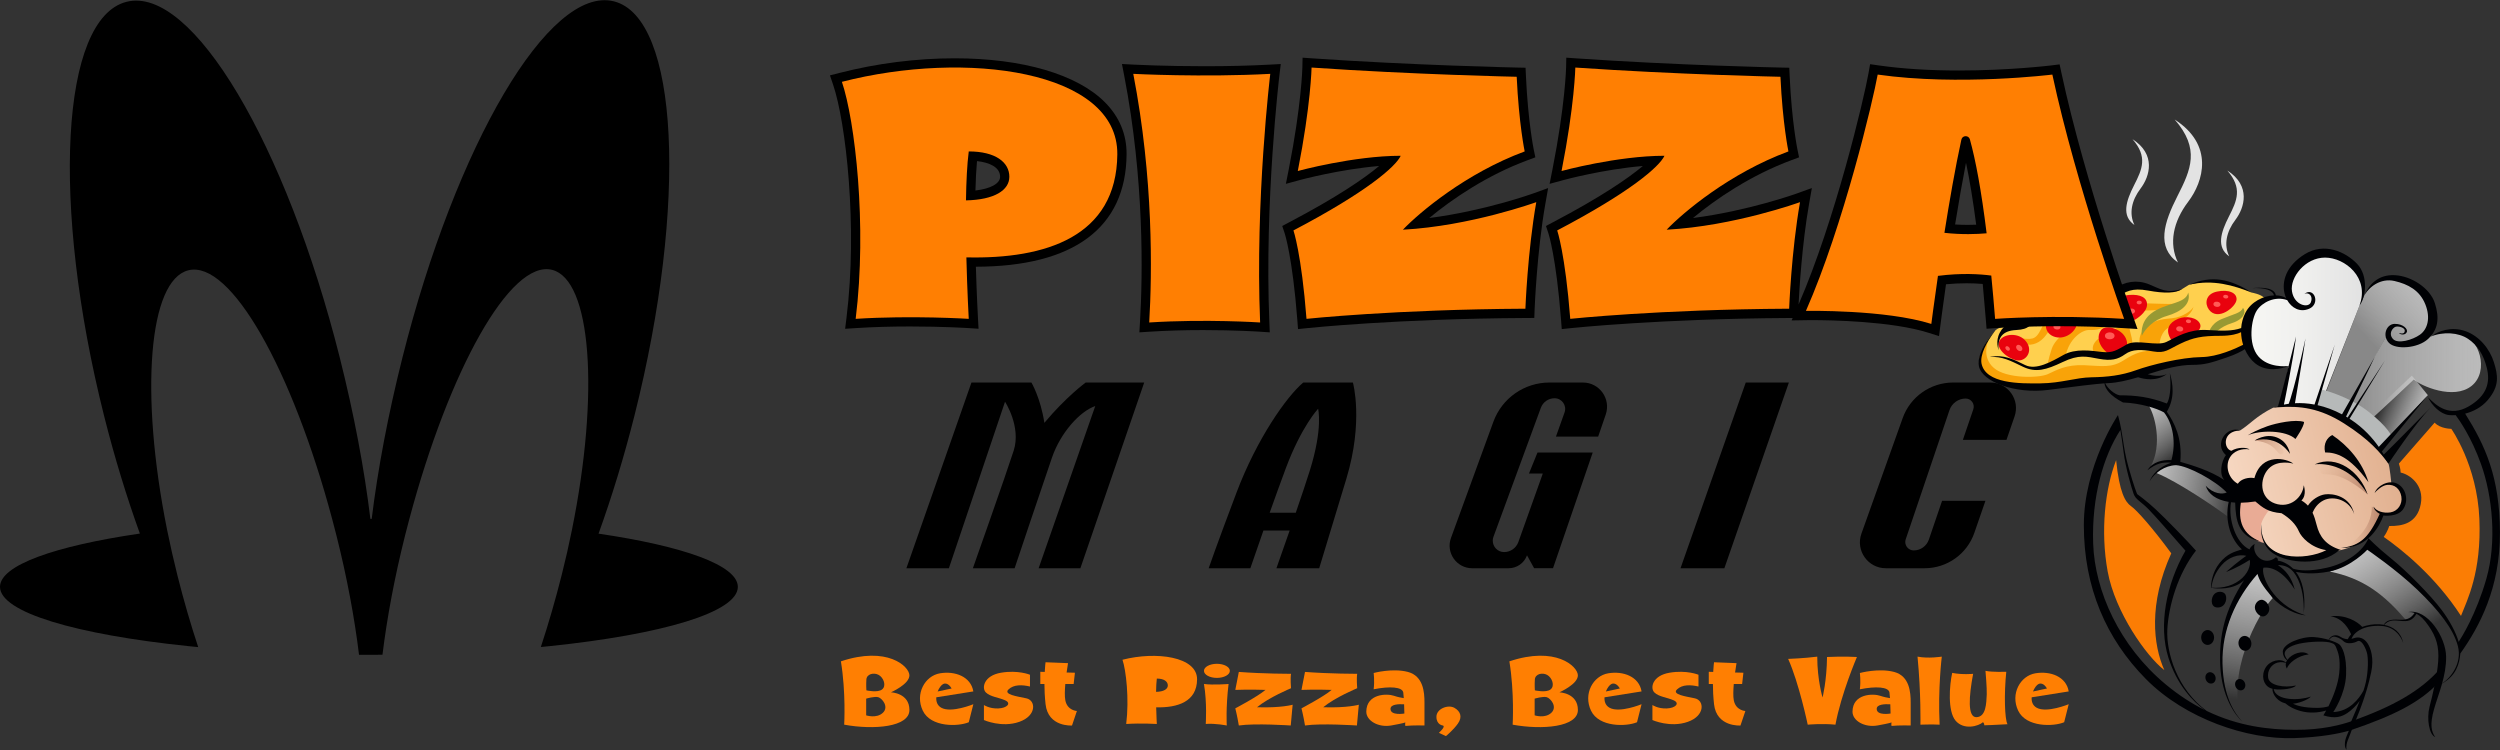 <?xml version="1.0" encoding="utf-8"?>
<!-- Generator: Adobe Illustrator 24.3.0, SVG Export Plug-In . SVG Version: 6.00 Build 0)  -->
<svg version="1.1" id="Layer_1" xmlns="http://www.w3.org/2000/svg" xmlns:xlink="http://www.w3.org/1999/xlink" x="0px" y="0px"
	 width="1000px" height="300px" viewBox="0 0 1000 300" enable-background="new 0 0 1000 300" xml:space="preserve">
<rect x="0" y="0" width="1000" height="300" fill="#333333" stroke="none"/>
<g>
	<g>
		<linearGradient id="SVGID_1_" gradientUnits="userSpaceOnUse" x1="898.399" y1="132.281" x2="945.23" y2="132.281">
			<stop  offset="0" style="stop-color:#F7F7F4"/>
			<stop  offset="0.471" style="stop-color:#F0F0EE"/>
			<stop  offset="1" style="stop-color:#E2E2E2"/>
		</linearGradient>
		<path fill="url(#SVGID_1_)" d="M929.83,157.82l14.01-35.66c0,0,3.11-5.66,0-12.09c-3.11-6.44-13.39-9.83-19.38-7.8
			c-5.99,2.03-11.73,8.15-8.35,17.59c-4.86-1.62-12.03-0.2-14.41,2.78c-2.39,2.98-6.06,14.31,0,20.37c6.06,6.06,13.75,3.4,13.75,3.4
			l-2.52,15.78h11.13l3.38,0.7L929.83,157.82z"/>
		<linearGradient id="SVGID_2_" gradientUnits="userSpaceOnUse" x1="936.988" y1="150.681" x2="992.392" y2="150.681">
			<stop  offset="0" style="stop-color:#DDDDDD;stop-opacity:0.5"/>
			<stop  offset="0.341" style="stop-color:#D6D6D6;stop-opacity:0.671"/>
			<stop  offset="0.832" style="stop-color:#C3C3C3;stop-opacity:0.916"/>
			<stop  offset="1" style="stop-color:#BBBBBB"/>
		</linearGradient>
		<path fill="url(#SVGID_2_)" d="M949.91,142.81l4.77-8.65c0,0,1.03,3.28,5.58,3.58s12.64-3.58,12.64-3.58s4.14-2.09,11.4-0.7
			c7.26,1.39,11.63,15.01,4.37,20.87c-7.26,5.86-20.37-0.03-23.16-2.5c-10.93,10.35-17,15.82-17,15.82l-8.45,0.71l-3.08-1.51
			L949.91,142.81z"/>
		<linearGradient id="SVGID_3_" gradientUnits="userSpaceOnUse" x1="970.169" y1="115.854" x2="947.708" y2="136.228">
			<stop  offset="0" style="stop-color:#BBBBBB"/>
			<stop  offset="0.169" style="stop-color:#C3C3C3;stop-opacity:0.916"/>
			<stop  offset="0.659" style="stop-color:#D6D6D6;stop-opacity:0.671"/>
			<stop  offset="1" style="stop-color:#DDDDDD;stop-opacity:0.5"/>
		</linearGradient>
		<path fill="url(#SVGID_3_)" d="M945.51,118.6c0,0,2.11-5.81,10.06-7.3s17.29,6.18,17.79,14.37s-8.55,12.66-12.03,12.07
			c-3.48-0.59-4.87-0.79-6.66-3.58l-17.69,32.7l-11.13-3.78l2.25-0.2l15.74-40.73L945.51,118.6z"/>
		<linearGradient id="SVGID_4_" gradientUnits="userSpaceOnUse" x1="969.204" y1="167.058" x2="953.302" y2="160.697">
			<stop  offset="0" style="stop-color:#C6C6C6"/>
			<stop  offset="0.241" style="stop-color:#CDCDCD;stop-opacity:0.758"/>
			<stop  offset="0.589" style="stop-color:#E0E0E0;stop-opacity:0.411"/>
			<stop  offset="0.999" style="stop-color:#FFFFFF;stop-opacity:9.765029e-04"/>
			<stop  offset="1" style="stop-color:#FFFFFF;stop-opacity:0"/>
		</linearGradient>
		<path fill="url(#SVGID_4_)" d="M971.15,158.08c0,0-2.7-3.3-4.27-5.26c-1.57-1.96-2.19-2.55-2.19-2.55l-19.18,18.11l9.22,7.88
			L971.15,158.08z"/>
		<linearGradient id="SVGID_5_" gradientUnits="userSpaceOnUse" x1="855.462" y1="164.4" x2="869.244" y2="184.013">
			<stop  offset="0" style="stop-color:#C6C6C6"/>
			<stop  offset="0.241" style="stop-color:#CDCDCD;stop-opacity:0.758"/>
			<stop  offset="0.589" style="stop-color:#E0E0E0;stop-opacity:0.411"/>
			<stop  offset="0.999" style="stop-color:#FFFFFF;stop-opacity:9.765029e-04"/>
			<stop  offset="1" style="stop-color:#FFFFFF;stop-opacity:0"/>
		</linearGradient>
		<path fill="url(#SVGID_5_)" d="M858.81,161.2c3.34,4.27,6.22,16.95,1.45,25.37c4.43-2.23,6.01-2.43,9.44-1.99
			c1.59-10.38-0.08-15.33-3.62-20.4C862.55,159.11,858.81,161.2,858.81,161.2z"/>
		<linearGradient id="SVGID_6_" gradientUnits="userSpaceOnUse" x1="860.44" y1="191.602" x2="895.424" y2="199.288">
			<stop  offset="0" style="stop-color:#C6C6C6"/>
			<stop  offset="0.241" style="stop-color:#CDCDCD;stop-opacity:0.758"/>
			<stop  offset="0.589" style="stop-color:#E0E0E0;stop-opacity:0.411"/>
			<stop  offset="0.999" style="stop-color:#FFFFFF;stop-opacity:9.765029e-04"/>
			<stop  offset="1" style="stop-color:#FFFFFF;stop-opacity:0"/>
		</linearGradient>
		<path fill="url(#SVGID_6_)" d="M862.66,189.25c8.14,3.25,23.74,13.79,28.81,17.66c0.2-4.47,0.82-8.83,0.82-8.83l-1.8-3.29
			c0,0-9.46-7.55-19.5-9.34C867.76,185.37,863.46,187.59,862.66,189.25z"/>
		<linearGradient id="SVGID_7_" gradientUnits="userSpaceOnUse" x1="902.096" y1="229.595" x2="894.145" y2="279.686">
			<stop  offset="0" style="stop-color:#C6C6C6"/>
			<stop  offset="0.241" style="stop-color:#CDCDCD;stop-opacity:0.758"/>
			<stop  offset="0.589" style="stop-color:#E0E0E0;stop-opacity:0.411"/>
			<stop  offset="0.999" style="stop-color:#FFFFFF;stop-opacity:9.765029e-04"/>
			<stop  offset="1" style="stop-color:#FFFFFF;stop-opacity:0"/>
		</linearGradient>
		<path fill="url(#SVGID_7_)" d="M903.59,228c0,0,2.9,6.98,5.53,11.19c-5.96,6.42-19.24,30.84-12.09,49.57
			c-5.17-5.28-8.15-12.84-8.41-25.03C888.35,251.54,896.64,234.6,903.59,228z"/>
		<linearGradient id="SVGID_8_" gradientUnits="userSpaceOnUse" x1="942.503" y1="218.058" x2="965.561" y2="254.898">
			<stop  offset="0" style="stop-color:#C6C6C6"/>
			<stop  offset="1" style="stop-color:#FFFFFF;stop-opacity:0"/>
		</linearGradient>
		<path fill="url(#SVGID_8_)" d="M931.86,228.61c13.48,2.75,21.63,9.06,30.52,19.4c2.9-0.77,3.98-2.78,3.98-2.78
			c3.52,1.3,6.91,6.01,8.45,8.7c1.54,2.68,1.79,19.38,1.79,19.38c0.89,0.2,6.4-3.68,7.21-11.03c0.8-7.35-8.4-18.78-10.73-21.47
			s-21.12-19.68-25.14-22.76C939.82,226.64,931.86,228.61,931.86,228.61z"/>
		<path fill="#B6B9B9" d="M956.57,174.41l-5.07,5.07c0,0-11.13-10.73-17.79-13.52c-6.66-2.78-7.85-2.88-7.85-2.88l2.97-7.25
			c0,0,10.58,2.57,18.57,8.84C955.37,170.94,956.57,174.41,956.57,174.41z"/>
		<path fill="#FB7D04" d="M973.86,169.05c2.19,2.48,6.66,2.48,6.66,2.48s10.34,14.51,11.23,35.98c0.89,21.47-4.9,32.53-7.35,38.86
			c-10.34-16-24.05-26.83-30.91-31.6c1.69-2.39,2.19-4.37,2.19-4.37c5.17,0.1,11.13-0.99,12.62-8.75
			c1.49-7.75-4.57-11.93-8.05-12.62c0-1.59-0.7-3.58-0.7-3.58L973.86,169.05z"/>
		<path fill="#FB7D04" d="M846.45,184.06c-4.37,11.23-6.36,28.28-3.38,44.55c2.98,16.27,15.57,34.03,22.66,39.43
			c-4.47-10.04-6.36-26.54,2.78-46.71c-7.45-10.14-13.81-17.29-16.1-18.88C850.12,200.85,847.74,196.98,846.45,184.06z"/>
		<linearGradient id="SVGID_9_" gradientUnits="userSpaceOnUse" x1="885.698" y1="200.657" x2="957.853" y2="183.364">
			<stop  offset="0" style="stop-color:#F9DCC7"/>
			<stop  offset="1" style="stop-color:#E1B08F"/>
		</linearGradient>
		<path fill="url(#SVGID_9_)" d="M896.08,172.16c4.03-2.52,6.28-5.64,13.18-9.08c0,0,6.32-2.22,16.1-0.2
			c9.78,2.02,21.47,9.14,30.01,22.56c0.5,0.99,1.19,8.05,1.19,8.05s4.37,0.2,4.77,7.26c-0.15,3.03-3.98,5.76-8.65,4.87
			c-3.53,7.85-8.61,12.66-16.23,14.38c-7.52,1.92-11.48,4.27-18.65,3.21c-7.17-1.05-10.35-3.79-12.23-6.17
			c-1.09-0.29-6.67-1.59-9.5-7.25c-2.82-5.67-1.03-13.62-1.03-13.62s-3.92-3.1-4.55-8.25c-0.63-5.15,0.58-6.36,0.58-6.36
			S886.51,171.59,896.08,172.16z"/>
		<linearGradient id="SVGID_10_" gradientUnits="userSpaceOnUse" x1="927.975" y1="184.932" x2="946.66" y2="197.057">
			<stop  offset="0" style="stop-color:#DDB090;stop-opacity:0"/>
			<stop  offset="0.077" style="stop-color:#D9AC8D;stop-opacity:0.077"/>
			<stop  offset="0.66" style="stop-color:#C29076;stop-opacity:0.66"/>
			<stop  offset="1" style="stop-color:#B9866D"/>
		</linearGradient>
		<path fill="url(#SVGID_10_)" d="M932.35,189.85c-3.24-0.24-4.24,0.07-4.24-1.86s-0.07-3.64,4.51-2.55
			c4.57,1.09,11.2,4.14,14.44,12.36C940.96,192.44,935.64,190.1,932.35,189.85z"/>
		<linearGradient id="SVGID_11_" gradientUnits="userSpaceOnUse" x1="900.15" y1="173.859" x2="916.45" y2="181.611">
			<stop  offset="0" style="stop-color:#B9866D"/>
			<stop  offset="0.34" style="stop-color:#C29076;stop-opacity:0.66"/>
			<stop  offset="0.923" style="stop-color:#D9AC8D;stop-opacity:0.077"/>
			<stop  offset="1" style="stop-color:#DDB090;stop-opacity:0"/>
		</linearGradient>
		<path fill="url(#SVGID_11_)" d="M901.87,176.2c5.76,0.6,7.75,2.85,9.08,4.51s1.99,0.93,2.45,0.46s-1.52-4.31-5.17-5.57
			C904.59,174.35,901.87,176.2,901.87,176.2z"/>
		<linearGradient id="SVGID_12_" gradientUnits="userSpaceOnUse" x1="938.611" y1="210.706" x2="952.227" y2="210.706">
			<stop  offset="0" style="stop-color:#DDB090;stop-opacity:0"/>
			<stop  offset="0.077" style="stop-color:#D9AC8D;stop-opacity:0.077"/>
			<stop  offset="0.66" style="stop-color:#C29076;stop-opacity:0.66"/>
			<stop  offset="1" style="stop-color:#B9866D"/>
		</linearGradient>
		<path fill="url(#SVGID_12_)" d="M948.72,202.58l3.51,2.92c0,0-0.99,10.79-13.62,13.34C946.07,213.51,948.78,208.07,948.72,202.58z
			"/>
		<path fill="#E9AB95" d="M907.67,203.97c-2.95,3.78-3.18,5.63-3.18,5.63s-0.77,2.58,1.09,7.45c-2.31,0.04-8.59-3.1-9.99-8.4
			s0.85-9.52,0.85-9.52h7.62L907.67,203.97z"/>
		<path fill="#000104" d="M976.47,267.03l-1.08,6.06c-7.21,7.56-16.9,12.87-35.83,19.23l0.97-3.78
			C956.93,282.63,968.21,276.62,976.47,267.03z"/>
		<g>
			<path fill="#FFD04E" d="M798.28,132.01c3.24-2.42,9.5-1.72,12.28-3.61c2.78-1.89,2.39-2.78,5.17-4.07s4.67-1.43,6.06-1.01
				c1.39,0.42,2.47,0,2.47,0s2-4.85,6.77-3.96s12.58,1.04,15.83-1.37c3.25-2.41,7.22-4.66,13.59-2.81
				c6.36,1.85,9.35,2.09,12.55,0.34l2.63-1.62c0,0,6.94-2,12.54-1.24c5.6,0.75,12.54,4.38,12.54,4.38s3.77,0.62,5.06,2.21
				c-5.96,4.47-7.35,15.8-7.35,15.8s-9.44,2.68-21.07,5.37s-50.99,9.94-56.45,10.93s-26.14,0.89-28.72-4.67
				C791.61,141.42,794.15,136.71,798.28,132.01z"/>
			<g>
				<path fill="#F9A308" d="M899.62,137.05c0,0-6.16,4.98-20.08,7.11c-13.91,2.13-31.41,7.69-38.16,8.09
					c-6.76,0.4-26.29,2.04-33.1,2.09c-6.81,0.04-16.25-4.67-16.67-8.65c-0.42-3.98,3.62-9.17,3.62-9.17s-2.75,6.28,2.32,10.66
					s18.09,4.07,21.57,2.48c3.48-1.59,7.26-3.88,14.51-3.58c7.26,0.3,10.83,1.21,15.8-1.93c4.97-3.14,7.26-3.93,13.22-3.93
					s7.06-4.73,16-6.36c8.95-1.63,12.8-0.13,15.97-0.99c3.17-0.86,4.59-1.98,4.59-1.98L899.62,137.05z"/>
				<path fill="#F9A308" d="M802.32,138.34c0,0,0.5-3.18,5.37-2.98c4.87,0.2,6.36,1.11,8.75-3.77c2.39-4.88,2.78-7.56,10.54-7.56
					c7.75,0,9.95,0.16,14.51-2.7c-0.8,3-8.25,4.29-13.32,5.09c-5.07,0.8-7.26,4.07-9.64,7.45c-2.39,3.38-5.57,4.47-8.65,3.88
					C806.79,137.15,804.51,136.55,802.32,138.34z"/>
				<path fill="#F9A308" d="M818.92,146.49c0,0,0.3-2.6,1.79-7.02c1.49-4.41,8.15-9.4,13.02-9.64c4.87-0.24,7.95-2.62,11.03-5.31
					c3.08-2.68,4.77-3.42,13.32-3.2c8.55,0.22,11.39,0.62,14.94-0.48c-0.92,2.68-9.77,3.38-16.03,3.38s-10.34,1.89-12.92,4.67
					c-2.58,2.78-5.57,3.24-8.35,3.11c-2.78-0.13-8.15,3.36-9.54,10.61L818.92,146.49z"/>
				<path fill="#F9A308" d="M837.7,141.12c0,0-2.98-3.58,4.47-7.45c7.45-3.88,7.93-4.42,9.94-6.86c2.01-2.44,4.97-4.17,4.97-4.17
					s-5.17,4.06-5.37,7.2c-0.2,3.14,2.68,7.59,0.2,9.64C845.85,142.41,837.7,141.12,837.7,141.12z"/>
				<path fill="#F9A308" d="M856.19,138.34c0,0-1.59-3.38,1.49-6.76s6.56-3.88,11.03-4.27c4.47-0.4,8.35-3.38,8.65-4.67
					c-0.6,3.68-6.36,6.68-9.64,8.26s-4.07,5.76-3.88,7.84L856.19,138.34z"/>
			</g>
			<g>
				<g>
					<path fill="#E9020E" d="M830.78,128.5c-0.49-3.53-6.96-3.64-10.2-1.92s-3.11,6.96,1.52,8.22
						C826.73,136.05,831.24,131.81,830.78,128.5z"/>
					<path fill="#E9020E" d="M840.45,132.01c1.6-2.13,6.94-0.9,9.21,2.19c2.27,3.09,1.19,6.82-2.39,8.08
						S836.87,136.77,840.45,132.01z"/>
					<path fill="#E9020E" d="M854.3,127.7c-1.99,1.26-5.9,0.86-7.42-2.65c-1.52-3.51,0.27-6.71,4.77-7.07
						c4.51-0.35,7.35,1.04,7.16,4.09S854.3,127.7,854.3,127.7z"/>
					<path fill="#E9020E" d="M871.26,127.51c3.14-1.35,7.82-0.53,8.81,2.19c0.99,2.72-4.41,5.3-4.41,5.3l-6.2,2.19
						C869.47,137.18,863.38,130.88,871.26,127.51z"/>
					<path fill="#E9020E" d="M883.58,123.86c-1.73-2.31-1.46-6.23,3.18-7.22s8.15,0.46,7.85,3.31S887.16,128.63,883.58,123.86z"/>
				</g>
				<g>
					<ellipse fill="#FF5B56" cx="852.58" cy="124.46" rx="1.42" ry="1.04"/>
					<ellipse fill="#FF5B56" cx="855.69" cy="121" rx="1.03" ry="0.74"/>
					
						<ellipse transform="matrix(0.122 -0.993 0.993 0.122 592.065 932.02)" fill="#FF5B56" cx="823.03" cy="131.23" rx="1.04" ry="1.42"/>
					
						<ellipse transform="matrix(0.122 -0.993 0.993 0.122 598.174 932.829)" fill="#FF5B56" cx="826.55" cy="128.18" rx="0.74" ry="1.03"/>
					<path fill="#E9020E" d="M799.85,136.24c-1.81,3.06,3.16,7.19,6.78,7.87s6.77-3.49,3.93-7.37
						C807.72,132.86,801.56,133.36,799.85,136.24z"/>
					
						<ellipse transform="matrix(0.715 -0.699 0.699 0.715 133.136 604.363)" fill="#FF5B56" cx="807.61" cy="138.94" rx="1.04" ry="1.42"/>
					
						<ellipse transform="matrix(0.715 -0.699 0.699 0.715 131.676 601.168)" fill="#FF5B56" cx="802.96" cy="139.13" rx="0.74" ry="1.03"/>
					
						<ellipse transform="matrix(0.122 -0.993 0.993 0.122 634.346 981.493)" fill="#FF5B56" cx="872.15" cy="132.06" rx="1.04" ry="1.42"/>
					
						<ellipse transform="matrix(0.122 -0.993 0.993 0.122 640.455 982.301)" fill="#FF5B56" cx="875.66" cy="129.01" rx="0.74" ry="1.03"/>
					
						<ellipse transform="matrix(0.122 -0.993 0.993 0.122 657.197 987.655)" fill="#FF5B56" cx="887.06" cy="122.22" rx="1.04" ry="1.42"/>
					
						<ellipse transform="matrix(0.122 -0.993 0.993 0.122 663.305 988.463)" fill="#FF5B56" cx="890.57" cy="119.17" rx="0.74" ry="1.03"/>
					<ellipse fill="#FF5B56" cx="843.9" cy="134.33" rx="1.92" ry="1.39"/>
				</g>
				<g>
					<g>
						<path fill="#989933" d="M856.72,134.33c0,0-0.96-5.2,3.61-8.84c5.64-4.49,13.85-3.74,14.97-8.45
							c1.26,4.57-2.85,7.68-8.55,9.34C861.06,128.04,858.02,131.72,856.72,134.33z"/>
						<path fill="#989933" d="M883.45,133.47c0,0,0.46-3.84,5.17-5.83c4.71-1.99,7.89-2.43,8.55-4.49c1.33,1.31,0.66,4.49-4.37,6.08
							c-5.04,1.59-6.89,4.24-6.89,4.24H883.45z"/>
					</g>
				</g>
			</g>
		</g>
		<g>
			<g>
				<path fill="#000104" d="M957.79,112.4c5.43,1.26,10.07,3.71,12.32,9.28c2.25,5.57,0.86,10.07-2.12,12.19
					c-2.98,2.12-8.88,3.84-10.8,1.72c-1.92-2.12-0.2-4.37,0.93-4.84c1.13-0.46,3.78,0.27,3.78,1.46c0,1.19-0.8,1.39-2.32,0.99
					c0.6,0.73,2.45,0.99,3.11-0.29c0.66-1.28-1.52-3.42-4.84-3.36c-3.31,0.07-5.04,4.64-2.32,7.55c2.72,2.92,11.66,2.25,15.7-1.52
					s4.64-8.28,2.72-14.31c-1.92-6.03-9.41-10.87-16.03-11.2c-6.63-0.33-10.4,3.71-12.41,8.52
					C947.47,114.67,952.36,111.14,957.79,112.4z"/>
				<path fill="#000104" d="M938.65,299.91c-0.31-1.38,0.13-2.92,0.42-3.68c0,0,0.65-1.56,1.54-3.99c0.89-2.43,3.13-7.35,4.47-11.38
					c1.34-4.03,2.14-6.21,3.38-11.93c1.24-5.71-0.2-9.79-1.49-11.69c-1.29-1.9-3.33-2.72-5.32-1.99c-0.36,0.13-0.7,0.22-1.04,0.3
					c0.96-2.74,4.89-5.52,11.74-5.2c7.16,0.33,8.94,6.89,8.94,6.89c-0.85-4.36-3.94-6.58-7.62-7.28c1.63-1.8,3.36-1.99,6.34-1.63
					c3.11,0.37,4.98,0.01,6.55-2.81c1.61,0.78,3.15,2.3,4.93,4.9c2.92,4.24,4.24,8.08,3.78,14.18c-0.46,6.1-2.19,13.19-3.45,18.09
					c-1.26,4.9-0.13,11.2,2.25,12.13c-1.46-2.12-2.25-4.84-0.46-11.13c0.93-3.27,2.21-6.66,3.22-10.27
					c5.73-3.24,6.96-7.96,7.3-12.02c0,0,0,0,0,0c7.62-10.72,15.94-26.16,15.85-48.44c-0.1-22.26-5.92-34.75-13.92-47.51
					c3.1-0.79,6.5-2.42,9.08-5.47c4.77-5.63,4.04-9.94,2.39-15.17s-5.83-10.47-11.46-12.39c-5.63-1.92-10.8,0-13.95,2.27
					c5.2-2.17,11.3-1.68,15.08,0.84s6.23,6.29,7.55,11.73c1.33,5.43,0.27,10.93-7.29,15.31c-7.55,4.37-12.85-0.13-16.23-3.64
					c1.52,3.31,4.97,6.69,8.28,7.09c0.73,0.09,1.69,0.11,2.76,0.04c1.47,1.96,6.33,8.91,10.16,19.64
					c4.57,12.79,6.36,31.01,2.12,45.78c-4.09,14.26-9.85,23.33-11.08,25.26c-1.14-3.84-3.62-8.5-6.74-12.67
					c-4.57-6.1-14.25-15.84-20.27-20.67c-6.03-4.84-9.07-8.14-9.07-8.14c-2.13,5.22-8.69,10.06-16.71,11.85
					c-6.98,1.56-11.15,1.11-13.46,0.35c-2.22-2.22-4.7-3.03-6.13-3.22c0.2-0.57-0.04-1.08-0.74-1.31c-4.51,3.78-9.81-0.93-8.48-5.37
					c-1.11,0.68-1.77,1.44-2.08,2.21l0,0c-5.52-2.6-8.55-12.01-7.4-18.87c0.54,0.07,1.1,0.12,1.68,0.15
					c0.22,6.89,1,13.67,10.42,15.71c-7.77-3.1-9.23-8.3-8.15-15.66c1.78-0.03,3.72-0.19,5.8-0.51c2.98,2.52,5.04,4.24,10.47,4.7
					c3.31,1.99,5.7,4.37,6.96,7.29c0.98,2.27,4.72,6.49,10.95,7.49c-7.9,4.11-26.63,4.95-26.02-10.47c0,0-1.24,7.7,4.72,11.73
					c5.96,4.03,19.15,5.22,26.41-1.2l0,0c0.28-0.04,0.56-0.07,0.84-0.12c-6.23-1.86-8.68-5.5-9.81-10
					c-0.46-1.85-0.96-3.49-1.64-4.92c0.62-1.52,1.89-3.66,4.36-4.92c4.11-2.09,10.53-0.1,12.32,5.53
					c-1.59-7.35-8.61-8.36-11.66-7.96c-2.43,0.32-5.39,2.15-6.87,4.52c-0.71-0.78-1.56-1.47-2.6-2.06c2.32-2.19,0.93-6.1,0.93-6.1
					c-0.4,4.7-5.3,9.47-11.53,7.29c-6.23-2.19-6.23-9.94-2.58-13.85c3.64-3.91,9.94-2.09,9.94-2.09c-2.45-2.02-12.72-4.6-15.57,5.8
					c-2.19-0.46-5.43,0.27-6.63,2.25c-3.64-1.99-5.04-6.69-3.45-10c1.59-3.31,5.3-4.24,8.15-3.71c-1.13-0.86-4.64-1.06-7.29,0.53
					c-3.11-0.73-3.83-7.88,3.55-8.15c-5.47-1.99-10.64,5.5-5.74,9.87c-1.92,2.65-2.72,7.75-0.6,10c-5.57-3.78-13.12-6.02-17.62-7.31
					c0.86-9.51-2.43-15.74-5.4-20.05c3.35-5.5,2.42-11.4,1.19-15.5c0.7,5.96-0.1,10.73-1.19,12.22c-6.86-2.58-12.22-3.28-18.88-3.28
					c-2-0.35-4.77-2.68-5.76-4.79c0.53-0.04,1.03-0.07,1.5-0.09c3.34-0.15,7.26-1.05,11.65-2.34c2.4,0.78,7.36,1.8,11.48-1.24
					c-2.69,1.18-5.81,0.59-7.62,0.04c0.22-0.07,0.44-0.14,0.67-0.21c6.27-2.02,12.03-3.54,17.09-3.54s7.48-0.81,13.75-2.93
					c3.72-1.26,6.04-2.51,7.32-3.33c0.99,2.29,2.41,4.24,4.08,5.6c4.66,3.79,10.84,2.17,13.44,1.16
					c-2.75,10.78-3.86,14.75-4.22,15.98c-0.67,0.19-1.32,0.41-1.97,0.65c0.61-0.06,1.22-0.12,1.82-0.16l0,0l0.01,0
					c9.05-0.71,16.9,0.37,26.5,6.43c10.24,6.46,14.81,12.03,17.79,16.1c0,0,10.44-15.8,16.86-22.43
					c-11.4,11.6-18.73,18.82-18.73,18.82l0,0.01c-0.23-0.39-0.48-0.81-0.76-1.25l18.49-22.62l-19.73,20.77
					c-2.42-3.42-6.05-7.55-11.15-10.9c-0.18-0.12-0.36-0.23-0.54-0.35l14.12-23.24l-14.9,22.76c-0.21-0.13-0.41-0.25-0.62-0.37
					l11.47-23.85l-13.09,22.94c-3.26-1.73-6.54-2.95-9.77-3.67l6.89-24.24l-8.12,23.99c-2.66-0.5-5.29-0.67-7.82-0.54
					c0.55-3.22,3.44-20.16,4.22-25.9c-4.28,19.32-6.22,24.9-6.7,26.13c-0.65,0.09-1.3,0.2-1.94,0.33c0.5-2.4,3.88-18.91,4.86-27.26
					c-1.16,4.65-2.14,8.54-2.98,11.82c-1.14,0.14-8.06,0.75-12.06-3.8c-4.37-4.97-2.88-15.11-0.6-18.49
					c2.18-3.22,7.24-5.79,12.09-4.06c1.77,3.13,5.09,5.04,8.78,3.46c4.67-1.99,1.99-8.94-1.89-5.96c1.79-0.8,3.58,0.89,2.58,3.38
					c-0.99,2.48-6.66,1.19-7.55-4.37c-0.89-5.57,5.27-13.52,13.22-13.52c7.95,0,17.89,7.98,13.81,19.1
					c2.48-2.9,3.68-11.74-0.99-16.61c-4.67-4.87-13.12-8.65-20.87-3.88c-7.75,4.77-9.24,11.13-8.15,15.7
					c0.16,0.67,0.39,1.32,0.67,1.93c-1.07-0.72-2.53-1.09-4.14-1.13c-0.12-1.13-1.28-3.73-9.64-2.88c5.25-0.28,8.45,0.82,8.88,2.89
					c-4.2,0.16-9.2,2.51-11.47,7.05c-0.97,1.94-1.49,3.99-1.64,6.02c-3.55,1.25-7.24,1.14-13.77,0.77
					c-7.08-0.4-12.24,2.83-16.08,4.75s-11.93-1.21-15.88,1.01c-3.94,2.22-5.56,3.54-9.91,3.03s-10.62-1.52-15.47,1.21
					c-4.85,2.73-10.92,6.17-15.27,4.04c-4.35-2.12-8.7-4.45-14.16-3.24c4.95-0.3,8.09,1.42,13.25,3.9c5.16,2.48,9.3,1.26,15.88-1.87
					c6.57-3.13,9.51-2.22,14.46-1.31c4.95,0.91,7.58,0.3,10.52-1.82c2.93-2.12,6.57-1.92,11.33-1.11s5.76-0.71,10.82-3.13
					c5.06-2.43,8.49-3.13,15.98-3.13c4.37,0,6.9-0.79,8.26-1.45c0.04,1.74,0.33,3.45,0.82,5.04c-3.01,1.52-10.27,4.83-16.57,4.91
					c-8.19,0.1-20.43,3.13-26.29,5.26c-5.87,2.12-11.53,2.73-17.8,2.83c-6.27,0.1-12.03,2.33-20.33,2.43
					c-8.29,0.1-22.04,0.2-23.66-7.99c-0.59-3.43,1.82-8.29,5.66-13.35c0,0-7.99,8.49-6.68,14.56c1.32,6.07,14.26,11.12,27.71,9.4
					c11.77-1.5,18.11-2.31,22.5-2.63c0.29,2.22,2.09,4.86,7.41,7.65c6.96,0.3,13.42,2.29,16.4,3.98c3.48,4.27,4.97,12.03,2.98,19.08
					c-3.58-0.2-7.55,0.7-9.61,4.07c3.64-2.78,5.9-3.31,9.54-3.05c-4.77,1.66-7.62,4.64-8.68,7.49c1.99-3.45,6.1-6.36,10.6-6.49
					c4.97,0.33,15.7,6.16,20.27,10.93c-1.59,0.8-5.3,0.66-8.41-2.72c1,3.34,4.17,5.65,9.18,6.48c-1.65,7.57,0.78,14.97,5.3,19
					c-3.11,0.99-5.83,1.62-8.98,5.53c-2.91,3.62-3.5,8.36-3.33,9.76c-0.09-0.01-0.19-0.01-0.28-0.02c0.08,0.02,0.18,0.05,0.28,0.07
					c0.01,0.09,0.03,0.17,0.05,0.23c0.01-0.07,0.02-0.14,0.02-0.21c2.21,0.48,9.13,0.91,13.11-3.07
					c-7.65,11.88-10.09,21.96-9.54,34.14c0.55,12.17,5.71,19.68,8.9,22.56c-3.13-3.38-7.7-9.89-8-23.36
					c-0.3-13.47,5.22-25.79,14-35.8c0.63,2.32,1.95,4.7,5.8,9.24s10.27,7.22,13.52,7.32c-0.29-0.09-0.58-0.19-0.86-0.28
					c1.02-8.65-0.7-13.93-3.1-17.12c1.64,0.38,6.52,1.23,13.48-0.16c8.64-1.72,15.07-8.68,15.07-8.68s11.53,7.82,20.08,16.03
					c8.55,8.22,14.38,15.64,16.17,22.53c1.77,6.82-2.88,12.72-6.32,14.9c0.94-3.34,1.64-6.87,1.61-10.66
					c-0.07-7.88-7.55-19.35-15.11-17.89c0.89-0.02,1.71,0.09,2.5,0.37c-1.19,1.7-2.51,2.94-6.21,2.7c-3.57-0.23-5.23,0.4-6.09,2.02
					c-2.32-0.42-4.87-0.24-7.23,0.39c-0.51,0.14-0.98,0.29-1.42,0.46c-1.91-2.13-6.71-5.04-12.76-4.22c5.2,0.61,7.66,5.62,8.31,7.17
					c-0.7,0.79-1.11,1.51-1.33,1.97c-1-0.03-1.97-0.33-2.99-0.99c-1.71-1.11-3.69-0.62-4.67,1.22c-1.66-0.49-3.66-0.91-5.82-1.07
					c-4.77-0.35-12.52,2.53-12.52,5.86c0,1.37,0.67,2.71,1.72,3.4c-0.19,0.31-0.34,0.62-0.44,0.94c-1.94-1.81-6.35-0.99-8.14,2.02
					c-1.89,3.18-0.94,6.81,1.69,8.09c0.3,0.15,0.67,0.27,1.08,0.36c-0.24,1.12,1,4.53,4.59,5.67c0.17,0.05,0.34,0.1,0.51,0.14
					c1.23,1.05,3.63,2.65,7.39,3.39c3.65,0.72,6.99,0.08,8.97-0.49c-0.39,0.71-0.76,1.36-1.12,1.93c4.72,1.49,7.32,0.55,9.52-0.89
					c1.7-1.11,3.52-2.89,5.01-4.91c-1.02,2.65-2.1,5.17-2.8,6.75c-0.25,0.57-0.44,1.03-0.58,1.42c-3.65,1.29-11.61,3.52-22.69,3.41
					c-10.21-0.09-22.31-1.36-35.14-7.55c-11.87-8.72-16.19-23.37-15.75-32.47c0.46-9.47,4.24-22.46,11.46-31.66
					c-3.45-3.9-11.99-12.67-15.97-16.38s-7.55-6.23-7.55-6.23s-1.26-2.85-3.51-10.93c-2.25-8.08-2.05-13.05-4.17-20.67
					c0,0,0.4,2.42,0.9,5.62l-0.9-5.62c0,0-13.65,20.27-13.65,44c0,25.06,9.01,45.53,24.78,61.52c15.77,16,40.68,24.35,59.37,23.69
					c10.96-0.39,17.95-1.83,21.86-2.95c-0.62,1.56-1.13,2.55-1.38,3.61S937.66,298.95,938.65,299.91z M896.89,231.22
					c-3.06,2.86-7.39,4.2-12.31,3.85c0.33-2.99,1.41-5.93,4.06-9.02c2.73-3.18,6.81-4.52,9.89-3.73c0,0-3.03,1.99-8.1,6.46
					c0,0,4.17-1.44,9.44-4.82C900.26,225,900.02,228.28,896.89,231.22z M920,233.72c1.86,5.17,1.51,11.8,1.48,12.17
					c-12.44-4.23-17.2-15.82-16.12-18.8c3.63-0.46,8.23,1.79,12.54,8.75c-1.19-4.84-3.64-7.75-6.74-9.81
					C915.49,226.03,918.09,228.39,920,233.72z M866.42,273.87c-18.73-15.49-28.49-37.57-29.15-56.39
					c-0.66-18.82,4.13-35.11,10.89-45.49c0.44,2.83,0.94,6.2,1.3,9.05c0.8,6.23,3.18,14.18,3.98,16.5c0.8,2.32,3.05,3.11,6.1,6.29
					c3.05,3.18,6.76,7.42,14.64,16.45c-7.69,13.4-10.87,29.87-6.82,42.79c3.41,10.91,9.9,17.66,14.52,20.94
					C876.81,281.48,871.63,278.18,866.42,273.87z M927.05,283.15c-5.46,0.03-8.39-0.91-9.85-1.65c3.53-0.37,6.92-2.28,7.07-2.87
					c-4.49,1.64-13.88,1.76-14.8-3c3.17,0.55,8.34-0.25,8.88-1.43c-4.67,1.04-10.58,0-11.08-3.05c-0.5-3.05,1.44-5.5,3.73-6.1
					c1.62-0.42,2.82-0.07,3.37,0.17c-0.18,0.74-0.09,1.5,0.4,2.22c0.55-2.14,4.37-5.22,8.7-5.67c-2.49-1.91-6.83-0.24-8.5,2.17
					c-0.34-0.43-0.8-1.12-1.04-1.98c-0.4-1.44,0.89-3.03,4.37-4.12c3.48-1.09,10.49-1.54,13.52-0.89c1.34,0.5,1.99,0.35,2.68,2.14
					c0.7,1.79,1.79,4.12,1.19,10.14c-0.44,4.41-2.38,9.44-4.3,13.3C930.38,282.85,928.96,283.13,927.05,283.15z M942.95,256.51
					c1.44-0.84,2.98,1.94,3.73,4.27c0.75,2.34,0.6,7.85-0.35,12.13c-0.22,1.01-0.56,2.16-0.95,3.37c-1.81,3.28-5.61,8.29-12.07,8.55
					c0,0,4.77-6.91,5.12-14.81c0.35-7.9-1.69-11.58-2.83-12.37c-0.61-0.43-2.07-1.1-4.02-1.68c0.39-0.47,1.1-1.2,1.73-1.3
					c0.94-0.15,2.88,0.6,4.12,1.84S941.51,257.35,942.95,256.51z"/>
				<path fill="#000104" d="M953.35,206.22c0,0,5.56,0.73,7.83-2.43c2.47-3.43,1.23-8.7-2.43-10.39c-3.47-1.6-8,1.04-8.91,3.81
					c0.46-0.66,2.84-3.02,4.97-3.25c3-0.31,5.2,1.54,5.73,4.65c0.53,3.11-1.49,5.88-4.34,6.34c-2.85,0.46-5.79-0.5-6.76-2.32
					c0,0.93,1.06,2.19,2.45,2.92c-4.97,10.87-8.61,12.66-15.44,13.65C947.36,219.37,952,210.05,953.35,206.22z"/>
				<path fill="#000104" d="M887.43,242.99c3.11-0.27,3.75-4.35,2.39-5.63c-1.06-0.99-3.45-0.93-4.51,0.8
					C884.25,239.88,884.31,243.26,887.43,242.99z"/>
				<path fill="#000104" d="M907.06,245.47c1.9-2.48-0.68-5.7-2.55-5.56c-1.45,0.11-3.01,1.92-2.45,3.87
					C902.61,245.72,905.15,247.95,907.06,245.47z"/>
				<ellipse fill="#000104" cx="883.05" cy="254.99" rx="2.58" ry="2.98"/>
				<path fill="#000104" d="M883.38,268.99c-1.04,0.4-1.51,1.69-1.05,2.88c0.46,1.2,1.67,1.84,2.71,1.45
					c1.04-0.4,1.51-1.69,1.05-2.88C885.63,269.24,884.42,268.59,883.38,268.99z"/>
				<path fill="#000104" d="M894.2,274.59c0.46,1.2,1.67,1.84,2.71,1.45c1.04-0.4,1.51-1.69,1.05-2.88
					c-0.46-1.2-1.67-1.84-2.71-1.45C894.22,272.1,893.75,273.39,894.2,274.59z"/>
				<path fill="#000104" d="M898.4,260.29c1.41-0.2,2.36-1.69,2.12-3.32c-0.24-1.63-1.57-2.78-2.98-2.58s-2.36,1.69-2.12,3.32
					S896.99,260.5,898.4,260.29z"/>
				<path fill="#000104" d="M921.62,168.78c-3.38-1.19-11.13,0.46-14.71,1.72c-3.58,1.26-6.49,2.78-7.82,3.64
					c5.04-2.25,15.44-2.05,19.08,1.46C918.17,175.61,921.62,170.71,921.62,168.78z"/>
				<path fill="#000104" d="M947.39,192.91c-2.45-8.2-8.28-14.72-14.51-18.9c-1.92,0.99-3.64,3.31-2.85,6.96
					C934.47,180.98,939.77,182.43,947.39,192.91z"/>
				<path fill="#000104" d="M947.06,197.8c-3.02-9.1-12.35-16.1-21.2-12.06C930.83,185.15,940.5,186.74,947.06,197.8z"/>
				<path fill="#000104" d="M901.87,176.2c9.74-2.39,14.11,5.37,14.11,5.37s-0.53-4.7-5.17-6.56S901.87,176.2,901.87,176.2z"/>
				<path fill="#000104" d="M834.49,121.29c5.26,1.42,8.29-0.2,12.13-2.43c3.84-2.22,6.07-3.84,12.64-2.63
					c6.57,1.21,11.22,1.11,13.75-0.71c-6.47,2.02-8.7,0.1-13.45-1.82c-4.75-1.92-9.81-1.11-13.75,1.82
					c-3.94,2.93-7.38,3.84-11.83,3.13c-4.45-0.71-8.49,0.1-9.71,4.65C827.91,119.27,829.23,119.87,834.49,121.29z"/>
				<path fill="#000104" d="M900.72,117.04c-8.6-5.46-15.88-7.08-25.08-3.13C885.2,111.62,893.54,114.21,900.72,117.04z"/>
				<path fill="#000104" d="M806.49,132.01c5.37-0.27,5.96-2.12,8.05-5.6c2.09-3.48,7.35-3.1,7.35-3.1s-4.97-1.07-7.16,1.11
					c-2.19,2.19-1.39,3.88-6.06,4.47c-4.67,0.6-6.86,0.6-8.75,4.17c-1.89,3.58-0.5,6.76-0.5,7.06
					C798.94,134.86,801.13,132.28,806.49,132.01z"/>
			</g>
		</g>
		<g>
			<path fill="#E3E3E3" d="M869.87,47.81c10.22,11.74,6.52,20.01,1.09,30.66s-8.48,20.44,0.22,26.53
				c-3.7-7.61-1.96-16.31,4.13-24.35S885.74,58.03,869.87,47.81z"/>
			<path fill="#E3E3E3" d="M890.91,68.2c6.14,7.05,3.92,12.01,0.65,18.41c-3.26,6.4-5.09,12.27,0.13,15.93
				c-2.22-4.57-1.18-9.79,2.48-14.62C897.83,83.08,900.45,74.33,890.91,68.2z"/>
			<path fill="#E3E3E3" d="M852.99,55.66c6.14,7.05,3.92,12.01,0.65,18.41c-3.26,6.4-5.09,12.27,0.13,15.93
				c-2.22-4.57-1.18-9.79,2.48-14.62C859.91,70.54,862.52,61.79,852.99,55.66z"/>
		</g>
	</g>
	<path d="M239.42,213.46c5.31-14.71,10.18-30.6,14.39-47.32c21.38-84.92,17.69-159.07-8.24-165.6
		c-25.93-6.53-63.2,57.51-84.58,142.43c-5.72,22.72-9.86,44.61-12.31,64.58h-0.53c-2.42-19.99-6.54-41.86-12.26-64.58
		C114.51,58.06,76.94-5.91,50.62,0.72C24.3,7.35,20.29,81.57,41.67,166.49c4.18,16.57,9.01,32.35,14.28,46.93
		C21.87,218.42,0,226.1,0,234.74c0,10.19,30.45,19.07,75.51,23.73c1.24,0.12,2.5,0.25,3.77,0.37c-2.99-9.04-5.78-18.63-8.29-28.6
		c-1.55-6.19-2.93-12.29-4.14-18.26c-11.04-54.92-7.36-99.87,8.48-103.86c16.94-4.26,41.62,39.92,57.56,99.56
		c0.58,2.17,1.15,4.35,1.7,6.56c4.23,16.75,7.22,32.9,9.02,47.67c1.32,0.01,2.64,0.01,3.96,0.01c1.81,0,3.62,0,5.42-0.02
		c1.82-14.79,4.83-30.95,9.04-47.72c0.54-2.17,1.11-4.33,1.68-6.46c15.92-59.69,40.43-103.99,57.14-99.78
		c15.64,3.94,19.09,49.03,7.91,104.11c-1.18,5.87-2.54,11.85-4.07,17.9c-2.53,10.05-5.34,19.72-8.35,28.85
		c1.23-0.11,2.44-0.23,3.65-0.36c44.86-4.67,75.15-13.53,75.15-23.7C295.13,226.13,273.37,218.45,239.42,213.46z"/>
	<g>
		<path d="M381.85,23.32c-15.26,0-31.17,2.02-46.01,5.84l-3.86,0.99l1.28,3.78c5.06,14.89,9.87,56.64,5.34,93.16l-0.55,4.43
			l4.45-0.29c6.59-0.42,13.84-0.64,21.54-0.64c13.11,0,23.12,0.63,23.22,0.64l4.16,0.27l-0.23-4.16c-0.01-0.1-0.5-9.05-0.84-20.65
			c39.18-0.08,60.03-15.61,60.28-44.93c0.07-7.97-2.84-14.98-8.65-20.84C430.88,29.73,408.97,23.32,381.85,23.32z M390.17,76.2
			c0.12-4.56,0.33-8.49,0.63-11.76c4.9,0.54,9.24,2.38,9.24,6.28C400.03,73.44,396.2,75.5,390.17,76.2z"/>
		<path d="M481.91,26.49c-15.94,0-28.29-0.63-28.41-0.64l-4.72-0.25l0.9,4.64c8.08,41.84,7.43,79.69,6.32,98.53l-0.25,4.17
			l4.17-0.27c6.59-0.42,13.76-0.64,21.32-0.64c12.85,0,22.47,0.63,22.56,0.64l4.11,0.27l-0.17-4.11
			c-1.99-48.12,3.98-98.35,4.04-98.85l0.53-4.37l-4.4,0.24C500.02,26.28,491.27,26.49,481.91,26.49z"/>
		<path d="M613.25,77.39c-0.22,0.08-19.52,7-41.54,9.81c9.11-7.58,23.12-17.12,39.44-23.16l2.99-1.11l-0.65-3.12
			c-0.02-0.11-2.27-11.01-3.11-29.27l-0.16-3.45l-3.45-0.07c-0.41-0.01-41.55-0.9-81.87-3.68l-3.87-0.27l-0.08,3.88
			c0,0.15-0.36,15.06-5.44,40.74l-1.16,5.85l5.76-1.57c0.18-0.05,15.79-4.26,31.54-5.57c-5.84,4.92-16.92,12.51-35.97,22.51
			l-2.79,1.48l1,2.99c0.03,0.09,3.08,9.4,5.03,34.47l0.29,3.79l3.78-0.4c0.35-0.04,35.81-3.75,87.19-4.04l3.54-0.02l0.13-3.54
			c0.01-0.23,0.9-22.89,4.29-42.12l1.11-6.29L613.25,77.39z"/>
		<path d="M853.12,126.29c-0.19-0.53-19.16-53.34-28.57-97.23l-0.71-3.31l-3.36,0.42c-0.16,0.02-16.63,2.03-36.87,2.03
			c-11.84,0-22.62-0.68-32.03-2.02l-3.54-0.51l-0.62,3.52c-1.8,10.18-13.31,58.83-27.99,92.61c0.29-5.76,1.37-24.21,4.21-40.3
			l1.11-6.29l-6.01,2.18c-0.22,0.08-19.52,7-41.54,9.81c9.12-7.58,23.12-17.12,39.44-23.16l2.99-1.11l-0.65-3.12
			c-0.02-0.11-2.27-11.01-3.11-29.27l-0.16-3.45l-3.45-0.07c-0.41-0.01-41.55-0.9-81.87-3.68l-3.87-0.27l-0.08,3.88
			c0,0.15-0.36,15.06-5.44,40.74l-1.16,5.85l5.76-1.57c0.18-0.05,15.78-4.26,31.54-5.57c-5.84,4.92-16.92,12.51-35.97,22.51
			l-2.79,1.48l1,2.99c0.03,0.09,3.08,9.4,5.03,34.47l0.29,3.79l3.78-0.4c0.35-0.04,35.81-3.75,87.19-4.04l1.4-0.01l-0.43,0.98
			l5.78-0.1c0.02,0,0.88-0.02,2.38-0.02c7.19,0,31.8,0.37,46.59,5.06l4.22,1.34l0.56-4.4c0.01-0.07,0.86-6.7,2.23-16.34
			c2.75-0.27,5.49-0.4,8.18-0.4c2.24,0,4.42,0.09,6.51,0.27c0.43,4.57,0.85,9.36,1.24,14.27l0.29,3.66l3.66-0.27
			c0.1-0.01,10.5-0.76,25.46-0.76c8.8,0,17.43,0.26,25.65,0.77l5.61,0.35L853.12,126.29z M787.11,89.95c-1.7,0-3.39-0.05-5.07-0.16
			c1.51-9.34,2.97-17.59,4.36-24.69c1.46,6.86,2.82,15.14,4.08,24.78C789.37,89.93,788.25,89.95,787.11,89.95z"/>
	</g>
	<g>
		<path fill="#FF7F02" d="M356.37,276.93c0,0,7.49-3.27,7.39-6.85c-0.11-3.59-8.92-11.74-27.4-5.54
			c2.07,12.61,1.31,25.33,1.31,25.33c11.85,2.17,26.1,0.97,26.1-5.88C363.76,277.14,356.37,276.93,356.37,276.93z M346.55,271.78
			c0.14-2.18,2.97-2.9,4.93-1.81c1.95,1.08,3.18,4.35,1.37,5.79c-1.81,1.45-6.3,0.37-6.3,0.37S346.4,273.95,346.55,271.78z
			 M353.14,285.12c-2.54,2.39-6.67,1.02-6.67,1.02v-6.68c0,0,3.33-1.01,4.85-0.58C352.84,279.32,355.68,282.73,353.14,285.12z"/>
		<path fill="#FF7F02" d="M411.99,274.61v-4.71c0,0-4.71-1.98-11.6-0.81c-6.89,1.17-7.83,6.17-6.02,7.91s5.07,1.96,7.68,3.12
			c2.61,1.16,0.8,3.12-2.75,3.26c-3.55,0.14-5.73-1.38-5.73-1.38v6.02c0,0,7.11,3.19,14.14,0.72c7.03-2.46,6.67-8.6,2.83-9.41
			c-3.84-0.81-9.25-1.54-7.13-3.57C405.54,273.74,408.88,273.88,411.99,274.61z"/>
		<path fill="#FF7F02" d="M426.13,280.12c-0.3-1.55-0.22-4.03-0.01-6.52h3.34l0.51-4.51l-3.33-0.09c0.3-2.17,0.57-3.74,0.57-3.74
			l-8.99-0.36c0,0-0.2,1.45-0.33,3.87l-1.77-0.05v4.88h1.65c0.01,2.39,0.13,5.12,0.45,8.05c1.01,9.28,10.58,8.55,10.58,8.55
			l1.96-5.8C430.77,284.39,426.92,284.25,426.13,280.12z"/>
		<path fill="#FF7F02" d="M623.76,276.93c0,0,7.49-3.27,7.39-6.85c-0.11-3.59-8.92-11.74-27.4-5.54
			c2.07,12.61,1.31,25.33,1.31,25.33c11.85,2.17,26.1,0.97,26.1-5.88C631.16,277.14,623.76,276.93,623.76,276.93z M613.94,271.78
			c0.14-2.18,2.97-2.9,4.93-1.81c1.95,1.08,3.18,4.35,1.37,5.79c-1.81,1.45-6.3,0.37-6.3,0.37S613.79,273.95,613.94,271.78z
			 M620.53,285.12c-2.54,2.39-6.67,1.02-6.67,1.02v-6.68c0,0,3.33-1.01,4.85-0.58C620.24,279.32,623.07,282.73,620.53,285.12z"/>
		<path fill="#FF7F02" d="M643.8,283.09c-1.63-0.92-2.11-2.53-1.99-4.17l14.82-2.35c-1.01-5.94-7.32-8.26-13.34-7.25
			c-6.02,1.01-10.08,8.19-6.89,14.93s14.24,6.43,18.41,4.64l1.82-7.21C656.63,281.68,647.78,285.34,643.8,283.09z M644.6,273.59
			c1.96-0.87,3.33,1.81,3.33,1.81l-5.58,1.19C642.93,275.14,643.83,273.94,644.6,273.59z"/>
		<path fill="#FF7F02" d="M814.66,283.09c-1.63-0.92-2.11-2.53-1.99-4.17l14.82-2.35c-1.01-5.94-7.32-8.26-13.34-7.25
			c-6.02,1.01-10.08,8.19-6.89,14.93c3.19,6.74,14.24,6.43,18.41,4.64l1.82-7.21C827.49,281.68,818.64,285.34,814.66,283.09z
			 M815.45,273.59c1.96-0.87,3.33,1.81,3.33,1.81l-5.58,1.19C813.78,275.14,814.68,273.94,815.45,273.59z"/>
		<path fill="#FF7F02" d="M376.51,283.09c-1.63-0.92-2.11-2.53-1.99-4.17l14.82-2.35c-1.01-5.94-7.32-8.26-13.34-7.25
			c-6.02,1.01-10.08,8.19-6.89,14.93c3.19,6.74,14.24,6.43,18.41,4.64l1.82-7.21C389.34,281.68,380.5,285.34,376.51,283.09z
			 M377.31,273.59c1.96-0.87,3.33,1.81,3.33,1.81l-5.58,1.19C375.64,275.14,376.54,273.94,377.31,273.59z"/>
		<path fill="#FF7F02" d="M679.39,274.61v-4.71c0,0-4.71-1.98-11.6-0.81c-6.89,1.17-7.83,6.17-6.02,7.91s5.07,1.96,7.68,3.12
			s0.8,3.12-2.75,3.26c-3.55,0.14-5.73-1.38-5.73-1.38v6.02c0,0,7.11,3.19,14.14,0.72c7.03-2.46,6.67-8.6,2.83-9.41
			c-3.84-0.81-9.25-1.54-7.13-3.57C672.94,273.74,676.27,273.88,679.39,274.61z"/>
		<path fill="#FF7F02" d="M693.52,280.12c-0.3-1.55-0.22-4.03-0.01-6.52h3.34l0.51-4.51l-3.33-0.09c0.3-2.17,0.57-3.74,0.57-3.74
			l-8.99-0.36c0,0-0.2,1.45-0.33,3.87l-1.77-0.05v4.88h1.65c0.01,2.39,0.13,5.12,0.45,8.05c1.01,9.28,10.58,8.55,10.58,8.55
			l1.96-5.8C698.16,284.39,694.32,284.25,693.52,280.12z"/>
		<path fill="#FF7F02" d="M448.99,263.9c1.41,4.16,2.75,15.55,1.49,25.69c6.13-0.39,12.25,0,12.25,0s-0.17-2.97-0.26-6.66
			c8.59,0.2,16.28-2.24,16.36-11.17C478.91,262.64,462.42,260.44,448.99,263.9z M462.43,276.74c0.03-2.02,0.12-3.9,0.3-5.31
			c2.91,0,4.4,1.18,4.4,2.75C467.13,275.64,465.52,276.68,462.43,276.74z"/>
		<g>
			<path fill="#FF7F02" d="M481.58,273.59c1.3,7.47,0.72,15.99,0.72,15.99c3.77-0.32,8.41,0.62,8.41,0.62s-0.43-7.12,0.72-16.61
				C491.43,273.59,485.2,274.1,481.58,273.59z"/>
			<path fill="#FF7F02" d="M486.76,271.16c2.86,0,5.18-1.26,5.18-2.82c0-1.56-2.32-2.82-5.18-2.82c-2.86,0-5.18,1.26-5.18,2.82
				C481.58,269.89,483.9,271.16,486.76,271.16z"/>
		</g>
		<path fill="#FF7F02" d="M495.53,268.77c10,0.76,20.88,0.76,20.88,0.76c-0.33,1.85,0,5.76,0,5.76s-8.92,3.7-13.59,7.61
			c9.68,0.33,14.24-1.01,14.24-1.01l-0.76,8.31c0,0-14.35-0.97-20.77,0c-0.65-3.93-1.41-6.86-1.41-6.86s9.02-4.75,12.07-7.38
			c-6.31-0.23-12.07,0-12.07,0L495.53,268.77z"/>
		<path fill="#FF7F02" d="M522,268.77c10,0.76,20.88,0.76,20.88,0.76c-0.33,1.85,0,5.76,0,5.76s-8.92,3.7-13.59,7.61
			c9.68,0.33,14.24-1.01,14.24-1.01l-0.76,8.31c0,0-14.35-0.97-20.77,0c-0.65-3.93-1.41-6.86-1.41-6.86s9.02-4.75,12.07-7.38
			c-6.31-0.23-12.07,0-12.07,0L522,268.77z"/>
		<path fill="#FF7F02" d="M563.16,268.77c-6.2-1.63-13.7,0.43-13.7,0.43s0.43,3.04,0,6.52c6.41-1.3,11.52-0.98,11.85,1.3
			c0.08,0.56,0.15,1.36,0.2,2.23c-1.1-0.17-2.53-0.45-3.9-0.93c-2.83-0.98-11-0.89-11.09,6.31c-0.05,3.67,4.85,6.48,9.99,5.56
			s5.63-1.22,5.63-1.22s-0.18,0.92,0,1.4c3.09-0.31,7.65-0.18,7.65-0.18s0-5.23,0-9.25C569.79,276.93,569.35,270.41,563.16,268.77z
			 M556.2,283.56c0-1.87,3.25-1.98,5.44-1.84c0.08,1.96,0.11,3.69,0.11,3.69S556.2,286.39,556.2,283.56z"/>
		<path fill="#FF7F02" d="M757.64,268.77c-6.2-1.63-13.7,0.43-13.7,0.43s0.43,3.04,0,6.52c6.41-1.3,11.52-0.98,11.85,1.3
			c0.08,0.56,0.15,1.36,0.2,2.23c-1.1-0.17-2.53-0.45-3.9-0.93c-2.83-0.98-11-0.89-11.09,6.31c-0.05,3.67,4.85,6.48,9.99,5.56
			s5.63-1.22,5.63-1.22s-0.18,0.92,0,1.4c3.09-0.31,7.65-0.18,7.65-0.18s0-5.23,0-9.25C764.27,276.93,763.84,270.41,757.64,268.77z
			 M750.68,283.56c0-1.87,3.25-1.98,5.44-1.84c0.08,1.96,0.11,3.69,0.11,3.69S750.68,286.39,750.68,283.56z"/>
		<path fill="#FF7F02" d="M577.18,290.21c0,0-2.61-0.23-2.61-3.49c0-3.26,4.68-5,7.18-3.59c2.5,1.41,3.26,3.7,1.41,6.31
			c-1.85,2.61-4.78,5-4.78,5l-2.83-1.3C575.55,293.13,578.38,290.65,577.18,290.21z"/>
		<path fill="#FF7F02" d="M715.26,263.56c4.35,9.68,7.83,26.31,7.83,26.31s5.87-0.54,11.09,0c2.28-12.39,8.59-27.07,8.59-27.07
			c-4.89-0.33-11.96,0-11.96,0c-0.11,9.57-1.79,16.2-1.79,16.2s-2.12-7.03-2.12-16.34C721.57,263.34,715.26,263.56,715.26,263.56z"
			/>
		<path fill="#FF7F02" d="M780.88,269.15c4.02,0.82,8.37,0.38,8.37,0.38c-1.69,9.02-2.34,17.56,1.41,17.34
			c3.75-0.22,3.87-5.47,4.04-9.08c0.11-2.48-0.51-9.46-0.51-9.46c2.72,0.6,8.32,0.38,8.32,0.38c-0.92,8.81-0.65,18.97,0.49,20.98
			c-4.24,0.27-9.3,0.43-9.3,0.43c0.11-0.71-0.49-1.25-0.49-1.25c-1.85,1.63-7.61,3.26-10.93-0.54S779.79,273.99,780.88,269.15z"/>
		<path fill="#FF7F02" d="M767.01,262.65c1.45,15.08,1.16,27.22,1.16,27.22s4.78-0.18,7.68,0c-0.72-14.32,0.87-27.22,0.87-27.22
			S771.36,263.52,767.01,262.65z"/>
	</g>
	<g>
		<path d="M362.56,227.3l26.02-74.28h23.99c0,0,3.65,6.14,5.18,16.12c8.64-10.37,16.51-16.12,16.51-16.12h23.42l-25.53,74.28h-16.7
			l22.65-64.88c-6.14,2.11-13.82,10.56-17.28,20.54s-14.97,44.34-14.97,44.34h-16.7c0,0,13.24-37.43,16.32-47.03
			s-3.46-19.58-3.46-19.58l-22.46,66.61H362.56z"/>
		<path d="M541.16,153.01H521.3c-6.67,5.61-18.56,22.51-26.67,43.97c-8.12,21.45-11.16,30.32-11.16,30.32h16.67
			c0,0,2.22-6.5,5.23-15.09h10.49c-2.88,8.3-5.29,15.09-5.29,15.09h17.11c0,0,3.91-12.77,10.87-35.82
			C545.51,168.42,541.16,153.01,541.16,153.01z M523.91,188.28c-1.36,4.33-3.46,10.58-5.6,16.82h-10.44
			c2.11-5.94,4.39-12.26,6.47-17.83c6.23-16.67,12.9-23.77,12.9-23.77S529.27,171.18,523.91,188.28z"/>
		<path d="M642.29,165.83l-3.02,8.8h-16.89l3.44-9.65c0.99-2.77-1.06-5.68-4-5.68c-2.45,0-4.63,1.52-5.48,3.82l-18.96,51.6
			c-0.2,0.53-0.28,1.05-0.28,1.56c0,2.42,1.95,4.55,4.55,4.55c2.55,0,4.83-1.61,5.69-4.02l9.49-26.58l0.28-0.83h-5.52l3.4-8.38
			h22.09l-15.88,46.27h-7.55l-2.85-5.16c-0.57,1.55-1.58,2.85-2.87,3.75c-1.28,0.9-2.85,1.42-4.5,1.42h-14.54
			c-6.28,0-10.65-6.25-8.49-12.15l16.96-46.47c3.44-9.41,12.38-15.67,22.4-15.67h13.41C639.79,153.01,644.45,159.54,642.29,165.83z"
			/>
		<path d="M805.83,166.56l-3.24,9.39h-17.44l4.18-12.24c0.71-2.11-0.85-4.29-3.07-4.29c-2.92,0-5.53,1.87-6.47,4.65l-17.5,51.64
			c-0.12,0.36-0.18,0.73-0.18,1.08c0,1.79,1.45,3.38,3.39,3.38c2.72,0,5.15-1.74,6.04-4.32l5.3-15.54h17.34l-4.44,12.83
			c-2.92,8.47-10.91,14.16-19.88,14.16h-15.54c-7.16,0-12.16-7.1-9.75-13.84l16.5-46.21c3.04-8.54,11.14-14.24,20.2-14.24h14.9
			C803.19,153.01,808.12,159.92,805.83,166.56z"/>
		<polygon points="698.3,153.01 715.55,153.01 689.75,227.3 672.21,227.3 		"/>
	</g>
	<g>
		<path fill="#FF7F02" d="M336.76,32.73c5.22,15.37,10.15,57.41,5.51,94.81c22.61-1.45,45.23,0,45.23,0s-0.61-10.98-0.95-24.59
			c31.69,0.74,60.1-8.27,60.38-41.22C447.22,28.09,386.33,19.98,336.76,32.73z M386.39,80.15c0.11-7.44,0.44-14.38,1.11-19.58
			c10.73,0,16.24,4.35,16.24,10.15C403.73,76.07,397.79,79.93,386.39,80.15z"/>
		<path fill="#FF7F02" d="M453.31,29.54c8.12,42.04,7.54,79.73,6.38,99.45c22.61-1.45,44.36,0,44.36,0
			c-2.03-49,4.06-99.45,4.06-99.45C481.14,30.99,453.31,29.54,453.31,29.54z"/>
		<path fill="#FF7F02" d="M609.87,60.57c0,0-2.32-11.02-3.19-29.86c0,0-41.17-0.87-82.05-3.69c0,0-0.29,15-5.51,41.38
			c0,0,22.32-6.09,41.17-6.09c-2.03,4.35-13.63,14.5-42.91,29.86c0,0,3.19,9.28,5.22,35.37c0,0,35.37-3.77,87.56-4.06
			c0,0,0.87-22.9,4.35-42.62c0,0-26.38,9.57-53.35,11.02C567.83,84.92,586.39,69.27,609.87,60.57z"/>
		<path fill="#FF7F02" d="M715.37,60.57c0,0-2.32-11.02-3.19-29.86c0,0-41.17-0.87-82.05-3.69c0,0-0.29,15-5.51,41.38
			c0,0,22.32-6.09,41.17-6.09c-2.03,4.35-13.63,14.5-42.91,29.86c0,0,3.19,9.28,5.22,35.37c0,0,35.37-3.77,87.56-4.06
			c0,0,0.87-22.9,4.35-42.62c0,0-26.38,9.57-53.35,11.02C673.33,84.92,691.89,69.27,715.37,60.57z"/>
		<path fill="#FF7F02" d="M820.94,29.83c0,0-37.4,4.64-69.87,0c-1.74,9.86-13.63,60.31-28.7,94.52c0,0,31.89-0.58,50.16,5.22
			c0,0,1.01-7.92,2.65-19.22c9.44-1.22,16.92-0.71,21.33-0.12c0.53,5.38,1.04,11.13,1.53,17.32c0,0,23.48-1.74,51.61,0
			C849.64,127.54,830.51,74.48,820.94,29.83z M777.77,93.13c1.98-12.5,4.34-26.14,6.78-37.28c0.39-1.79,2.92-1.86,3.41-0.09
			c2.29,8.29,4.57,20.32,6.69,37.56C790.75,93.67,784.69,93.91,777.77,93.13z"/>
	</g>
</g>
<g>
</g>
<g>
</g>
<g>
</g>
<g>
</g>
<g>
</g>
</svg>
